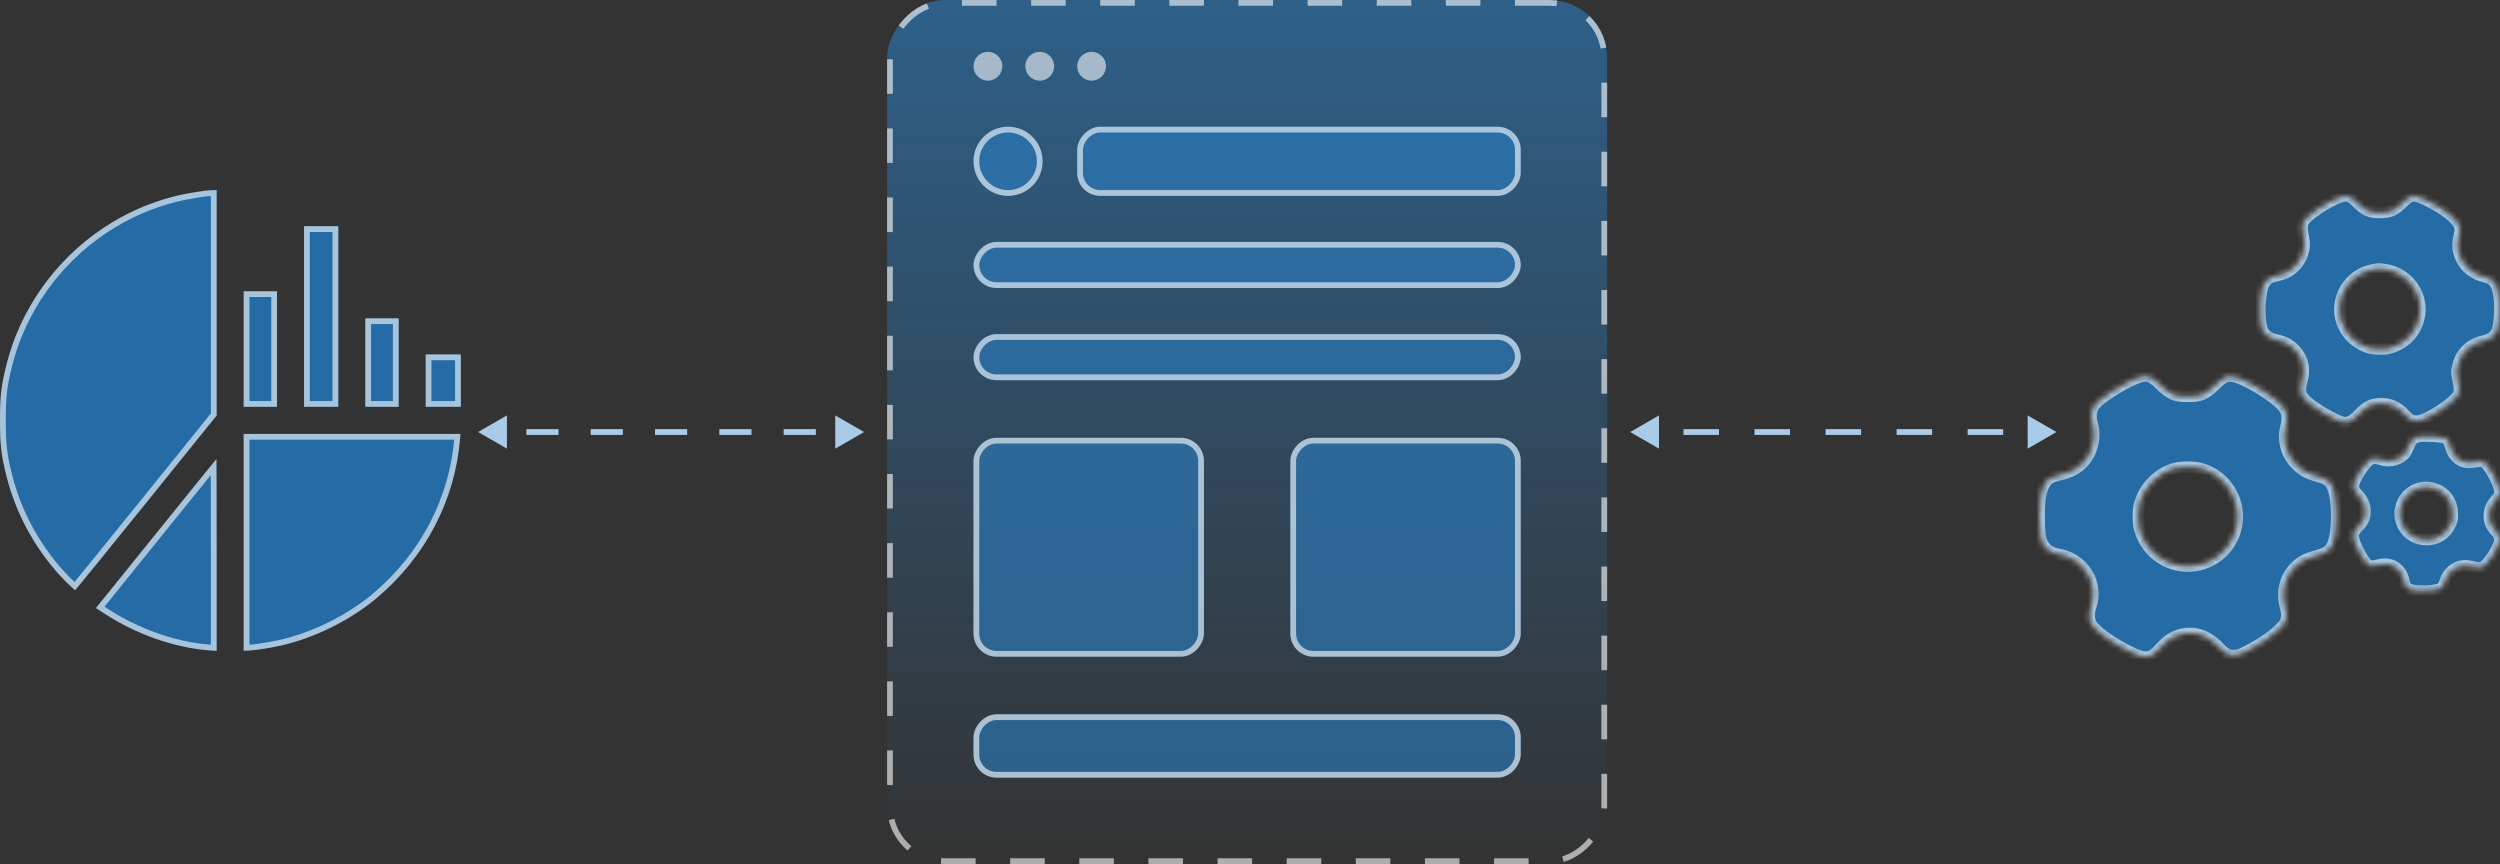 <svg width="434" height="150" viewBox="0 0 434 150" fill="none" xmlns="http://www.w3.org/2000/svg">
<rect x="0" y="0" width="434" height="150" fill="#333333" stroke="none"/>
<rect width="125" height="150" rx="10" transform="matrix(-1 0 0 1 279 0)" fill="url(#paint0_linear_4_3)" fill-opacity="0.6"/>
<rect x="-0.5" y="0.5" width="124" height="149" rx="9.5" transform="matrix(-1 0 0 1 278 0)" stroke="white" stroke-opacity="0.6" stroke-dasharray="6 6"/>
<rect width="77" height="12" rx="4" transform="matrix(-1 0 0 1 264 22)" fill="#2A7EC2" fill-opacity="0.6"/>
<rect x="-0.5" y="0.5" width="76" height="11" rx="3.5" transform="matrix(-1 0 0 1 263 22)" stroke="white" stroke-opacity="0.6"/>
<rect width="95" height="11" rx="4" transform="matrix(-1 0 0 1 264 124)" fill="#2A7EC2" fill-opacity="0.6"/>
<rect x="-0.5" y="0.5" width="94" height="10" rx="3.5" transform="matrix(-1 0 0 1 263 124)" stroke="white" stroke-opacity="0.6"/>
<rect width="95" height="8" rx="4" transform="matrix(-1 0 0 1 264 42)" fill="#2A7EC2" fill-opacity="0.6"/>
<rect x="-0.5" y="0.5" width="94" height="7" rx="3.5" transform="matrix(-1 0 0 1 263 42)" stroke="white" stroke-opacity="0.6"/>
<rect width="95" height="8" rx="4" transform="matrix(-1 0 0 1 264 58)" fill="#2A7EC2" fill-opacity="0.6"/>
<rect x="-0.5" y="0.5" width="94" height="7" rx="3.5" transform="matrix(-1 0 0 1 263 58)" stroke="white" stroke-opacity="0.6"/>
<rect width="40" height="38" rx="4" transform="matrix(-1 0 0 1 264 76)" fill="#2A7EC2" fill-opacity="0.6"/>
<rect x="-0.5" y="0.5" width="39" height="37" rx="3.5" transform="matrix(-1 0 0 1 263 76)" stroke="white" stroke-opacity="0.6"/>
<rect width="40" height="38" rx="4" transform="matrix(-1 0 0 1 209 76)" fill="#2A7EC2" fill-opacity="0.6"/>
<rect x="-0.5" y="0.5" width="39" height="37" rx="3.5" transform="matrix(-1 0 0 1 208 76)" stroke="white" stroke-opacity="0.6"/>
<circle cx="2.5" cy="2.5" r="2.5" transform="matrix(-1 0 0 1 192 9)" fill="#A5B9CB"/>
<circle cx="2.5" cy="2.5" r="2.5" transform="matrix(-1 0 0 1 183 9)" fill="#A5B9CB"/>
<circle cx="2.5" cy="2.5" r="2.5" transform="matrix(-1 0 0 1 174 9)" fill="#A5B9CB"/>
<circle cx="175" cy="28" r="6" fill="#2A7EC2" fill-opacity="0.6"/>
<circle cx="175" cy="28" r="5.5" stroke="white" stroke-opacity="0.6"/>
<path fill-rule="evenodd" clip-rule="evenodd" d="M35.576 33.102C32.742 33.535 31.787 33.714 30.24 34.102C25.956 35.176 21.783 37.031 17.987 39.551C9.613 45.108 3.511 53.711 1.117 63.335C0.211 66.977 0 68.8 0 72.977C0 77.153 0.211 78.977 1.117 82.618C2.821 89.47 6.475 95.972 11.431 100.971C12.248 101.795 12.98 102.447 13.059 102.42C13.138 102.394 18.694 95.567 25.406 87.25L37.609 72.127V52.564V33L36.788 33.021C36.337 33.033 35.791 33.07 35.576 33.102ZM52.782 54.948V70.625H55.754H58.726V54.948V39.271H55.754H52.782V54.948ZM42.302 60.592V70.625H45.196H48.09V60.592V50.559H45.196H42.302V60.592ZM63.419 62.944V70.625H66.313H69.207V62.944V55.262H66.313H63.419V62.944ZM73.9 66.079V70.625H76.95H80V66.079V61.532H76.95H73.9V66.079ZM42.302 94.141V112.954L42.889 112.951C43.879 112.946 46.672 112.53 48.642 112.094C54.467 110.805 60.724 107.724 65.31 103.884C73.852 96.733 79.039 86.801 79.878 75.995L79.93 75.329H61.116H42.302V94.141ZM29.451 89.712C25.015 95.209 20.322 101.023 19.022 102.633L16.657 105.559L18.131 106.516C23.686 110.123 30.269 112.435 36.307 112.9L37.609 113V96.359C37.609 87.207 37.588 79.718 37.562 79.718C37.536 79.718 33.886 84.216 29.451 89.712Z" fill="#256CA6"/>
<path d="M35.651 33.597L35.651 33.597C35.834 33.569 36.353 33.533 36.801 33.521C36.801 33.521 36.801 33.521 36.801 33.521L37.109 33.513V52.564V71.951L25.017 86.936C21.661 91.094 18.595 94.879 16.357 97.628C15.239 99.003 14.328 100.118 13.692 100.891C13.389 101.259 13.149 101.548 12.979 101.751C12.94 101.718 12.899 101.681 12.854 101.641C12.569 101.387 12.189 101.026 11.786 100.619L11.431 100.971L11.786 100.619C6.894 95.684 3.285 89.262 1.602 82.498C0.707 78.9 0.5 77.117 0.5 72.977C0.5 68.837 0.707 67.054 1.602 63.456C3.965 53.955 9.992 45.456 18.263 39.967C22.014 37.478 26.134 35.646 30.362 34.587C31.886 34.205 32.823 34.029 35.651 33.597ZM42.886 112.451L42.802 112.451V94.141V75.829H61.116H79.39L79.38 75.956C78.552 86.624 73.431 96.433 64.989 103.501C60.464 107.289 54.281 110.335 48.534 111.606C46.571 112.04 43.821 112.446 42.886 112.451H42.886ZM19.411 102.947L19.022 102.633L19.411 102.947C20.711 101.337 25.404 95.523 29.84 90.026C32.057 87.278 34.078 84.78 35.548 82.969C36.165 82.209 36.685 81.57 37.081 81.085C37.086 81.927 37.091 83.13 37.096 84.608C37.104 87.623 37.109 91.783 37.109 96.359V112.46L36.345 112.401C30.398 111.943 23.895 109.662 18.403 106.096L18.131 106.516L18.403 106.096L17.395 105.442L19.411 102.947ZM55.754 70.125H53.282V54.948V39.771H55.754H58.226V54.948V70.125H55.754ZM45.196 70.125H42.802V60.592V51.059H45.196H47.59V60.592V70.125H45.196ZM66.313 70.125H63.919V62.944V55.762H66.313H68.707V62.944V70.125H66.313ZM76.95 70.125H74.4V66.079V62.032H76.95H79.5V66.079V70.125H76.95Z" stroke="white" stroke-opacity="0.6"/>
<path d="M150 75L145 72.113V77.887L150 75ZM83 75L88 77.887V72.113L83 75ZM141.625 74.5H136.042V75.5H141.625V74.5ZM130.458 74.5H124.875V75.5H130.458V74.5ZM119.292 74.5H113.708V75.5H119.292V74.5ZM108.125 74.5H102.542V75.5H108.125V74.5ZM96.958 74.5L91.375 74.5V75.5L96.958 75.5V74.5Z" fill="#AACBE7"/>
<path d="M357 75L352 72.113V77.887L357 75ZM283 75L288 77.887V72.113L283 75ZM347.75 74.5H341.583V75.5H347.75V74.5ZM335.417 74.5H329.25V75.5H335.417V74.5ZM323.083 74.5H316.917V75.5H323.083V74.5ZM310.75 74.5H304.583V75.5H310.75V74.5ZM298.417 74.5H292.25V75.5H298.417V74.5Z" fill="#AACBE7"/>
<mask id="path-24-inside-1_4_3" fill="white">
<path fill-rule="evenodd" clip-rule="evenodd" d="M406.118 34.237C404.027 35.004 400.606 37.274 399.95 38.33C399.553 38.971 399.541 39.749 399.905 41.427C400.365 43.549 399.134 46.092 397.115 47.191C396.679 47.428 395.874 47.716 395.326 47.831C394.119 48.084 393.806 48.241 393.284 48.861C392.775 49.466 392.596 50.104 392.372 52.107C392.168 53.926 392.38 56.669 392.784 57.45C393.12 58.102 393.884 58.686 394.638 58.871C396.309 59.28 396.983 59.558 397.726 60.145C399.497 61.545 400.237 63.682 399.673 65.765C399.108 67.849 399.213 68.504 400.279 69.536C401.672 70.886 405.463 73.099 406.81 73.348C407.66 73.506 408.382 73.116 409.655 71.813C410.979 70.457 411.837 70.079 413.562 70.089C414.918 70.098 416.31 70.745 417.292 71.823C418.258 72.884 418.651 73.112 419.514 73.113C421.32 73.116 426.553 69.639 426.915 68.196C427.024 67.761 426.967 67.188 426.652 65.554C426.47 64.61 426.477 64.367 426.718 63.449C427.324 61.138 428.873 59.685 431.256 59.193C432.283 58.981 433.159 58.329 433.494 57.526C433.896 56.564 434.104 53.702 433.903 51.902C433.612 49.304 433.09 48.492 431.442 48.07C429.441 47.558 428.033 46.483 427.279 44.888C426.673 43.607 426.576 42.598 426.91 41.053C427.169 39.856 427.169 39.751 426.914 39.085C426.466 37.911 424.255 36.206 421.324 34.772C419.042 33.656 418.514 33.709 417.021 35.203C415.69 36.534 414.883 36.883 413.134 36.883C411.385 36.883 410.572 36.531 409.264 35.209C408.025 33.955 407.406 33.764 406.118 34.237ZM414.151 46.834C418.2 47.48 420.912 51.509 419.885 55.354C419.241 57.762 417.622 59.481 415.238 60.287C414.417 60.565 413.967 60.617 412.816 60.567C411.59 60.514 411.246 60.432 410.225 59.947C407.396 58.604 405.784 55.593 406.296 52.61C406.786 49.751 408.911 47.511 411.71 46.902C412.915 46.64 412.93 46.639 414.151 46.834ZM369.711 66.162C367.85 67.062 365.448 68.579 364.252 69.61C363.055 70.642 362.713 71.98 363.219 73.648C363.761 75.435 363.387 77.771 362.296 79.415C361.241 81.004 359.722 81.959 357.505 82.425C356.85 82.562 356.083 82.844 355.767 83.063C355.016 83.583 354.456 84.667 354.199 86.102C353.938 87.554 353.932 91.936 354.189 93.222C354.543 94.991 355.569 95.938 357.497 96.273C359.777 96.669 361.709 98.161 362.709 100.296C363.38 101.73 363.498 103.692 362.999 105.109C362.578 106.301 362.576 107.403 362.992 108.262C363.555 109.425 366.315 111.457 369.477 113.037C372.524 114.56 373.277 114.475 375.163 112.396C375.995 111.48 376.545 111.029 377.265 110.675C379.998 109.329 382.807 109.913 385.099 112.304C386.33 113.587 386.723 113.799 387.873 113.799C388.504 113.799 388.952 113.64 390.313 112.936C392.55 111.779 394.436 110.493 395.705 109.261C396.611 108.381 396.775 108.135 396.919 107.434C397.059 106.758 397.036 106.436 396.781 105.478C395.883 102.101 397.089 98.982 399.939 97.312C400.319 97.089 401.276 96.739 402.066 96.534C403.727 96.102 404.431 95.638 404.903 94.664C405.98 92.438 405.884 85.961 404.747 84.12C404.285 83.374 403.72 83.03 402.348 82.662C400.666 82.212 399.685 81.675 398.658 80.646C396.911 78.896 396.231 76.399 396.86 74.053C397.395 72.061 396.979 70.909 395.217 69.496C392.603 67.4 388.67 65.294 387.364 65.292C386.278 65.29 385.895 65.496 384.493 66.842C382.781 68.486 381.988 68.812 379.726 68.806C377.584 68.8 376.752 68.441 375.054 66.789C373.129 64.916 372.455 64.837 369.711 66.162ZM420.084 75.752C419.036 75.912 418.607 76.262 418.232 77.263C418.053 77.743 417.748 78.35 417.554 78.613C416.714 79.754 414.878 80.276 413.435 79.785C412.357 79.417 411.756 79.459 411.185 79.939C410.545 80.477 409.41 82.079 408.916 83.142C408.328 84.405 408.382 84.874 409.217 85.767C410.119 86.731 410.544 87.678 410.549 88.728C410.553 89.809 410.227 90.557 409.37 91.429C408.403 92.413 408.303 92.859 408.757 94.157C409.224 95.493 410.344 97.454 410.916 97.934C411.431 98.368 411.776 98.392 412.989 98.076C415.082 97.531 416.875 98.684 417.301 100.85C417.558 102.156 417.973 102.464 419.656 102.595C421.245 102.719 423.193 102.508 423.734 102.153C423.954 102.009 424.212 101.683 424.306 101.429C424.401 101.175 424.563 100.742 424.667 100.467C424.924 99.785 425.663 98.973 426.342 98.63C427.212 98.189 428.045 98.113 429.063 98.381C430.411 98.736 430.801 98.692 431.464 98.112C432.24 97.433 433.486 95.501 433.808 94.479C434.135 93.442 434.027 92.996 433.238 92.141C432.45 91.285 432.145 90.55 432.15 89.51C432.154 88.51 432.542 87.598 433.311 86.783C434.011 86.042 434.127 85.62 433.884 84.711C433.572 83.543 432.423 81.382 431.725 80.65C431.117 80.012 431.027 79.97 430.473 80.061C428.757 80.342 428.215 80.347 427.536 80.088C426.666 79.756 425.803 78.811 425.569 77.936C425.238 76.696 424.967 76.235 424.438 76.015C423.833 75.763 421.095 75.597 420.084 75.752ZM381.988 81.334C385.719 82.306 388.389 85.796 388.389 89.701C388.389 93.962 385.252 97.577 381.03 98.184C376.765 98.796 372.727 96.164 371.498 91.97C371.166 90.835 371.13 88.855 371.421 87.667C372.156 84.667 374.621 82.132 377.578 81.335C378.675 81.04 380.857 81.039 381.988 81.334ZM423.07 85.025C424.673 85.731 425.587 87.094 425.697 88.941C425.759 89.975 425.716 90.252 425.38 90.986C424.599 92.691 423.116 93.662 421.271 93.674C417.822 93.697 415.621 90.162 417.175 87.095C418.279 84.916 420.809 84.028 423.07 85.025Z"/>
</mask>
<path fill-rule="evenodd" clip-rule="evenodd" d="M406.118 34.237C404.027 35.004 400.606 37.274 399.95 38.33C399.553 38.971 399.541 39.749 399.905 41.427C400.365 43.549 399.134 46.092 397.115 47.191C396.679 47.428 395.874 47.716 395.326 47.831C394.119 48.084 393.806 48.241 393.284 48.861C392.775 49.466 392.596 50.104 392.372 52.107C392.168 53.926 392.38 56.669 392.784 57.45C393.12 58.102 393.884 58.686 394.638 58.871C396.309 59.28 396.983 59.558 397.726 60.145C399.497 61.545 400.237 63.682 399.673 65.765C399.108 67.849 399.213 68.504 400.279 69.536C401.672 70.886 405.463 73.099 406.81 73.348C407.66 73.506 408.382 73.116 409.655 71.813C410.979 70.457 411.837 70.079 413.562 70.089C414.918 70.098 416.31 70.745 417.292 71.823C418.258 72.884 418.651 73.112 419.514 73.113C421.32 73.116 426.553 69.639 426.915 68.196C427.024 67.761 426.967 67.188 426.652 65.554C426.47 64.61 426.477 64.367 426.718 63.449C427.324 61.138 428.873 59.685 431.256 59.193C432.283 58.981 433.159 58.329 433.494 57.526C433.896 56.564 434.104 53.702 433.903 51.902C433.612 49.304 433.09 48.492 431.442 48.07C429.441 47.558 428.033 46.483 427.279 44.888C426.673 43.607 426.576 42.598 426.91 41.053C427.169 39.856 427.169 39.751 426.914 39.085C426.466 37.911 424.255 36.206 421.324 34.772C419.042 33.656 418.514 33.709 417.021 35.203C415.69 36.534 414.883 36.883 413.134 36.883C411.385 36.883 410.572 36.531 409.264 35.209C408.025 33.955 407.406 33.764 406.118 34.237ZM414.151 46.834C418.2 47.48 420.912 51.509 419.885 55.354C419.241 57.762 417.622 59.481 415.238 60.287C414.417 60.565 413.967 60.617 412.816 60.567C411.59 60.514 411.246 60.432 410.225 59.947C407.396 58.604 405.784 55.593 406.296 52.61C406.786 49.751 408.911 47.511 411.71 46.902C412.915 46.64 412.93 46.639 414.151 46.834ZM369.711 66.162C367.85 67.062 365.448 68.579 364.252 69.61C363.055 70.642 362.713 71.98 363.219 73.648C363.761 75.435 363.387 77.771 362.296 79.415C361.241 81.004 359.722 81.959 357.505 82.425C356.85 82.562 356.083 82.844 355.767 83.063C355.016 83.583 354.456 84.667 354.199 86.102C353.938 87.554 353.932 91.936 354.189 93.222C354.543 94.991 355.569 95.938 357.497 96.273C359.777 96.669 361.709 98.161 362.709 100.296C363.38 101.73 363.498 103.692 362.999 105.109C362.578 106.301 362.576 107.403 362.992 108.262C363.555 109.425 366.315 111.457 369.477 113.037C372.524 114.56 373.277 114.475 375.163 112.396C375.995 111.48 376.545 111.029 377.265 110.675C379.998 109.329 382.807 109.913 385.099 112.304C386.33 113.587 386.723 113.799 387.873 113.799C388.504 113.799 388.952 113.64 390.313 112.936C392.55 111.779 394.436 110.493 395.705 109.261C396.611 108.381 396.775 108.135 396.919 107.434C397.059 106.758 397.036 106.436 396.781 105.478C395.883 102.101 397.089 98.982 399.939 97.312C400.319 97.089 401.276 96.739 402.066 96.534C403.727 96.102 404.431 95.638 404.903 94.664C405.98 92.438 405.884 85.961 404.747 84.12C404.285 83.374 403.72 83.03 402.348 82.662C400.666 82.212 399.685 81.675 398.658 80.646C396.911 78.896 396.231 76.399 396.86 74.053C397.395 72.061 396.979 70.909 395.217 69.496C392.603 67.4 388.67 65.294 387.364 65.292C386.278 65.29 385.895 65.496 384.493 66.842C382.781 68.486 381.988 68.812 379.726 68.806C377.584 68.8 376.752 68.441 375.054 66.789C373.129 64.916 372.455 64.837 369.711 66.162ZM420.084 75.752C419.036 75.912 418.607 76.262 418.232 77.263C418.053 77.743 417.748 78.35 417.554 78.613C416.714 79.754 414.878 80.276 413.435 79.785C412.357 79.417 411.756 79.459 411.185 79.939C410.545 80.477 409.41 82.079 408.916 83.142C408.328 84.405 408.382 84.874 409.217 85.767C410.119 86.731 410.544 87.678 410.549 88.728C410.553 89.809 410.227 90.557 409.37 91.429C408.403 92.413 408.303 92.859 408.757 94.157C409.224 95.493 410.344 97.454 410.916 97.934C411.431 98.368 411.776 98.392 412.989 98.076C415.082 97.531 416.875 98.684 417.301 100.85C417.558 102.156 417.973 102.464 419.656 102.595C421.245 102.719 423.193 102.508 423.734 102.153C423.954 102.009 424.212 101.683 424.306 101.429C424.401 101.175 424.563 100.742 424.667 100.467C424.924 99.785 425.663 98.973 426.342 98.63C427.212 98.189 428.045 98.113 429.063 98.381C430.411 98.736 430.801 98.692 431.464 98.112C432.24 97.433 433.486 95.501 433.808 94.479C434.135 93.442 434.027 92.996 433.238 92.141C432.45 91.285 432.145 90.55 432.15 89.51C432.154 88.51 432.542 87.598 433.311 86.783C434.011 86.042 434.127 85.62 433.884 84.711C433.572 83.543 432.423 81.382 431.725 80.65C431.117 80.012 431.027 79.97 430.473 80.061C428.757 80.342 428.215 80.347 427.536 80.088C426.666 79.756 425.803 78.811 425.569 77.936C425.238 76.696 424.967 76.235 424.438 76.015C423.833 75.763 421.095 75.597 420.084 75.752ZM381.988 81.334C385.719 82.306 388.389 85.796 388.389 89.701C388.389 93.962 385.252 97.577 381.03 98.184C376.765 98.796 372.727 96.164 371.498 91.97C371.166 90.835 371.13 88.855 371.421 87.667C372.156 84.667 374.621 82.132 377.578 81.335C378.675 81.04 380.857 81.039 381.988 81.334ZM423.07 85.025C424.673 85.731 425.587 87.094 425.697 88.941C425.759 89.975 425.716 90.252 425.38 90.986C424.599 92.691 423.116 93.662 421.271 93.674C417.822 93.697 415.621 90.162 417.175 87.095C418.279 84.916 420.809 84.028 423.07 85.025Z" fill="#256CA6" stroke="white" stroke-opacity="0.6" stroke-width="2" mask="url(#path-24-inside-1_4_3)"/>
<defs>
<linearGradient id="paint0_linear_4_3" x1="62.5" y1="0" x2="62.5" y2="150" gradientUnits="userSpaceOnUse">
<stop stop-color="#2A7EC2"/>
<stop offset="1" stop-color="#2A7EC2" stop-opacity="0"/>
</linearGradient>
</defs>
</svg>
